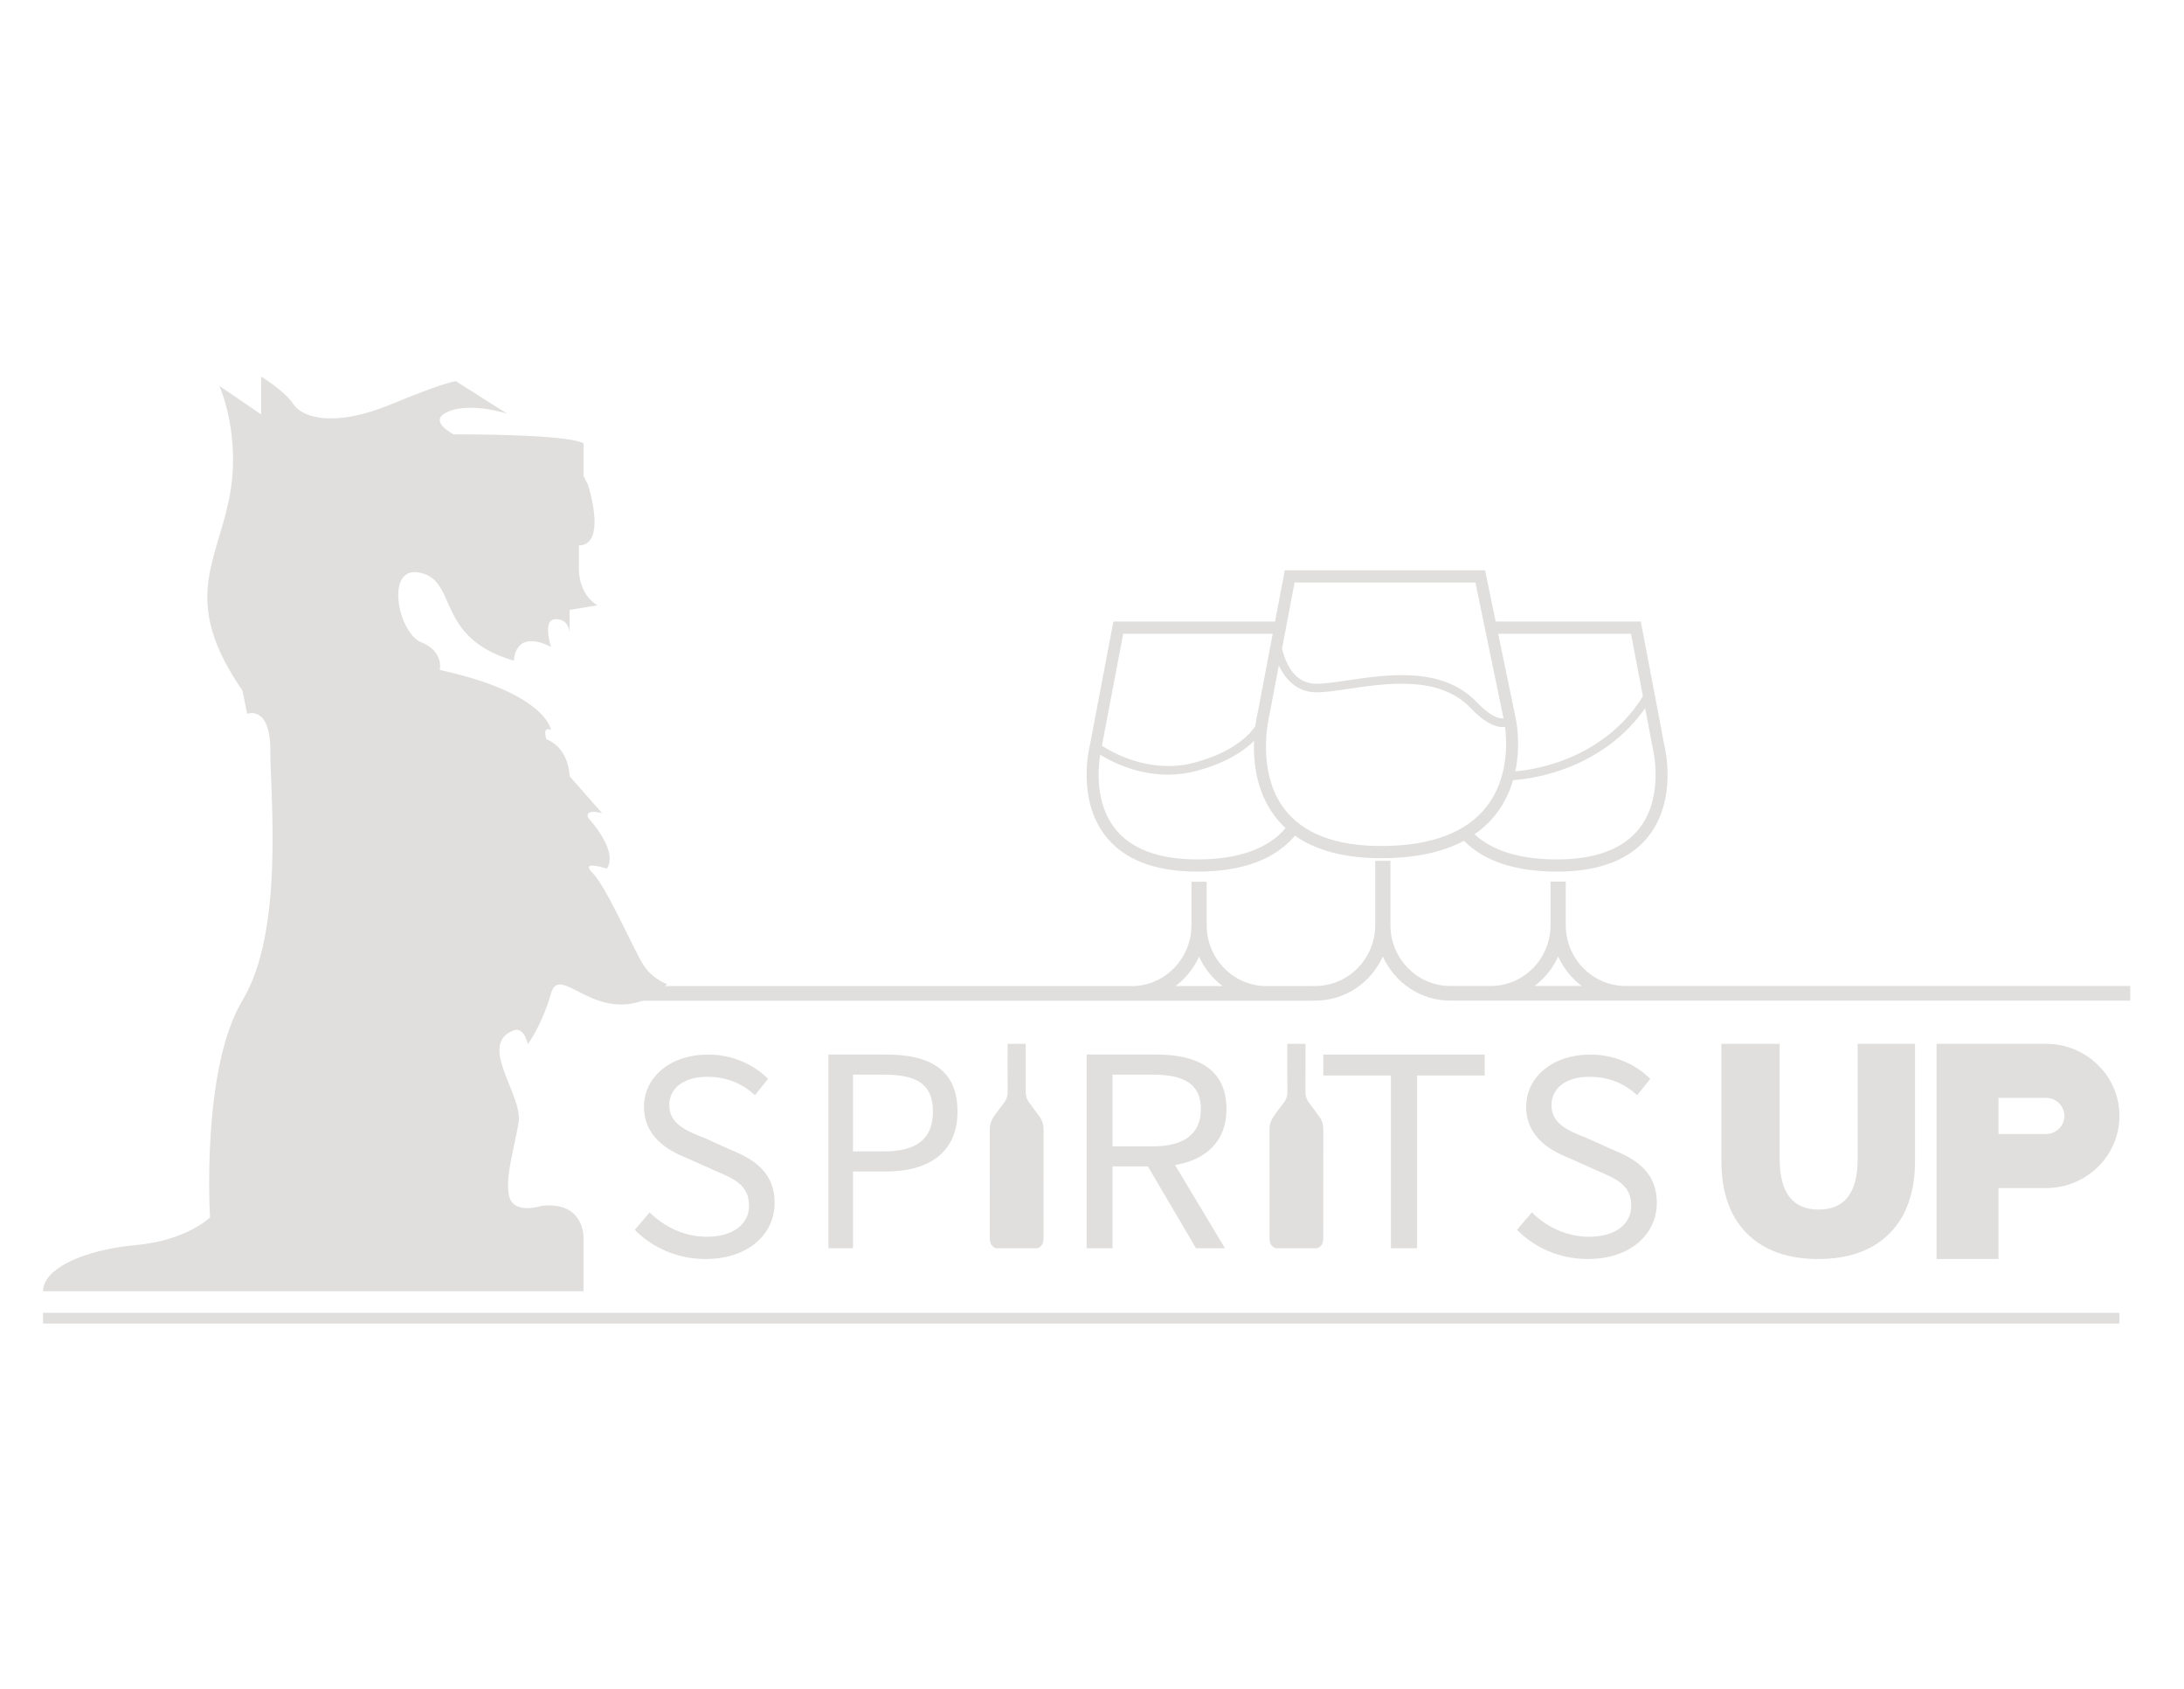 <?xml version="1.0" encoding="UTF-8"?>
<svg width="203px" height="157px" viewBox="0 0 203 157" version="1.1" xmlns="http://www.w3.org/2000/svg" xmlns:xlink="http://www.w3.org/1999/xlink">
    <title>Group 2</title>
    <g id="Page-1" stroke="none" stroke-width="1" fill="none" fill-rule="evenodd">
        <g id="Group-2">
            <rect id="Rectangle" x="0" y="0" width="203" height="157"></rect>
            <g id="Group" transform="translate(4, 35)" fill="#E0DFDE">
                <path d="M43.123,3.434 L38.379,0.429 C38.379,0.429 37.517,0.429 32.342,2.576 C27.167,4.722 24.149,3.864 23.286,2.576 C22.424,1.288 20.268,0 20.268,0 L20.268,3.508 L16.387,0.859 C16.387,0.859 18.543,5.581 17.249,11.591 C15.955,17.601 12.937,21.035 18.543,29.192 L18.974,31.338 C18.974,31.338 21.13,30.48 21.13,34.773 C21.13,39.066 22.424,51.515 18.543,57.954 C14.662,64.394 15.524,78.131 15.524,78.131 C15.524,78.131 13.368,80.278 8.624,80.707 C3.881,81.136 0,82.854 0,85 L50.233,85 L50.233,79.872 C50.233,79.872 50.238,76.629 46.357,77.058 C46.357,77.058 43.77,77.917 43.338,76.199 C42.907,74.482 43.77,71.907 44.201,69.331 C44.632,66.755 40.32,62.033 43.77,60.745 C43.77,60.745 44.632,60.316 45.063,62.033 C45.063,62.033 46.357,60.316 47.219,57.311 C48.082,54.306 51.532,60.745 57.138,57.311 L58,56.452 C58,56.452 56.706,56.023 55.844,54.735 C54.981,53.447 52.394,47.437 51.101,46.149 C49.807,44.861 52.394,45.72 52.394,45.72 C52.394,45.72 53.688,44.432 50.669,40.998 C50.669,40.998 50.238,40.139 51.963,40.568 L48.944,37.134 C48.944,37.134 48.944,34.558 46.788,33.699 C46.788,33.699 46.357,32.412 47.219,32.841 C47.219,32.841 46.788,29.407 36.87,27.26 C36.87,27.26 37.301,25.543 35.145,24.684 C32.989,23.826 31.695,17.386 35.145,18.245 C38.595,19.104 36.439,24.255 43.77,26.401 C43.77,26.401 43.77,23.396 47.219,25.114 C47.219,25.114 46.357,22.538 47.651,22.538 C48.944,22.538 48.944,23.826 48.944,23.826 L48.944,21.679 L51.532,21.25 C51.532,21.25 49.807,20.391 49.807,17.816 L49.807,15.669 C49.807,15.669 52.394,16.099 50.669,10.088 L50.238,9.23 L50.238,6.225 C50.238,6.225 49.807,5.366 38.164,5.366 C38.164,5.366 35.576,4.078 37.732,3.22 C37.732,3.22 39.457,2.361 43.123,3.434" id="Fill-1"></path>
                <polygon id="Fill-2" points="0 88 193 88 193 87 0 87"></polygon>
                <path d="M63.989,71.885 L61.445,70.74 C59.896,70.125 58.209,69.482 58.209,67.722 C58.209,66.074 59.619,65.068 61.721,65.068 C63.602,65.068 64.985,65.71 66.174,66.772 L67.391,65.263 C66.064,63.922 64.072,63 61.804,63 C58.347,63 55.857,65.068 55.857,67.862 C55.857,70.572 57.96,71.857 59.758,72.584 L62.385,73.757 C64.211,74.54 65.621,75.098 65.621,77.054 C65.621,78.731 64.183,79.932 61.694,79.932 C59.647,79.932 57.766,79.038 56.383,77.669 L55,79.29 C56.632,80.938 58.928,82 61.583,82 C65.566,82 68,79.681 68,76.775 C68,74.065 66.23,72.779 63.989,71.885" id="Fill-3"></path>
                <path d="M78.116,72 L75.286,72 L75.286,64.866 L78.116,64.866 C81.19,64.866 82.714,65.716 82.714,68.296 C82.714,70.848 81.218,72 78.116,72 Z M78.388,63 L73,63 L73,81 L75.286,81 L75.286,73.866 L78.388,73.866 C82.306,73.866 85,72.11 85,68.296 C85,64.344 82.333,63 78.388,63 L78.388,63 Z" id="Fill-4"></path>
                <path d="M103.146,71.534 L99.408,71.534 L99.408,64.866 L103.146,64.866 C106.035,64.866 107.621,65.716 107.621,68.076 C107.621,70.381 106.035,71.534 103.146,71.534 Z M110,68.076 C110,64.317 107.252,63 103.485,63 L97,63 L97,81 L99.408,81 L99.408,73.399 L102.696,73.399 L107.168,81 L109.859,81 L105.216,73.264 C108.065,72.794 110,71.093 110,68.076 L110,68.076 Z" id="Fill-5"></path>
                <polyline id="Fill-6" points="119 64.948 125.284 64.948 125.284 81 127.716 81 127.716 64.948 134 64.948 134 63 119 63 119 64.948"></polyline>
                <path d="M145.989,71.885 L143.445,70.74 C141.896,70.125 140.208,69.482 140.208,67.722 C140.208,66.074 141.619,65.068 143.721,65.068 C145.602,65.068 146.985,65.71 148.174,66.772 L149.391,65.263 C148.064,63.922 146.072,63 143.804,63 C140.347,63 137.857,65.068 137.857,67.862 C137.857,70.572 139.96,71.857 141.758,72.584 L144.385,73.757 C146.211,74.54 147.621,75.098 147.621,77.054 C147.621,78.731 146.183,79.932 143.694,79.932 C141.647,79.932 139.766,79.038 138.383,77.669 L137,79.29 C138.632,80.938 140.928,82 143.583,82 C147.566,82 150,79.681 150,76.775 C150,74.065 148.23,72.779 145.989,71.885" id="Fill-7"></path>
                <path d="M168.666,72.7 C168.666,75.838 167.462,77.406 165.055,77.406 C162.629,77.406 161.416,75.838 161.416,72.7 L161.416,62 L156,62 L156,72.868 C156,75.782 156.789,78.032 158.366,79.619 C159.943,81.207 162.155,82 165,82 C167.845,82 170.056,81.207 171.634,79.619 C173.211,78.032 174,75.782 174,72.868 L174,62 L168.666,62 L168.666,72.7" id="Fill-8"></path>
                <path d="M186.175,70.384 L181.759,70.384 L181.759,67.024 L186.175,67.024 C187.117,67.024 187.884,67.778 187.884,68.704 C187.884,69.631 187.117,70.384 186.175,70.384 Z M186.175,62 L176,62 L176,82 L181.759,82 L181.759,75.408 L186.175,75.408 C189.937,75.408 193,72.401 193,68.704 C193,65.007 189.937,62 186.175,62 L186.175,62 Z" id="Fill-9"></path>
                <path d="M88.555,81 C88.15,80.823 88.002,80.499 88.002,80.089 C88.002,76.693 88.003,73.297 88,69.901 C88,69.336 88.269,68.881 88.59,68.445 C88.83,68.118 89.082,67.799 89.328,67.477 C89.555,67.18 89.664,66.854 89.661,66.476 C89.65,65.059 89.656,63.643 89.656,62.226 C89.656,62.154 89.656,62.081 89.656,62 C90.225,62 90.774,62 91.342,62 C91.342,62.082 91.342,62.154 91.342,62.227 C91.342,63.643 91.349,65.06 91.338,66.476 C91.335,66.855 91.446,67.178 91.67,67.478 C92.002,67.923 92.337,68.366 92.657,68.819 C92.902,69.164 93,69.554 93,69.975 C92.997,73.322 92.999,76.669 92.997,80.015 C92.997,80.144 92.992,80.277 92.962,80.402 C92.895,80.683 92.722,80.886 92.445,81 C91.148,81 89.851,81 88.555,81" id="Fill-10"></path>
                <path d="M114.555,81 C114.15,80.823 114.002,80.499 114.002,80.089 C114.002,76.693 114.003,73.297 114,69.901 C114,69.336 114.269,68.881 114.59,68.445 C114.83,68.118 115.082,67.799 115.328,67.477 C115.555,67.18 115.664,66.854 115.661,66.476 C115.65,65.059 115.656,63.643 115.656,62.226 C115.656,62.154 115.656,62.081 115.656,62 C116.225,62 116.774,62 117.342,62 C117.342,62.082 117.342,62.154 117.342,62.227 C117.342,63.643 117.349,65.06 117.338,66.476 C117.335,66.855 117.446,67.178 117.67,67.478 C118.002,67.923 118.337,68.366 118.658,68.819 C118.902,69.164 119,69.554 119,69.975 C118.997,73.322 118.999,76.669 118.997,80.015 C118.997,80.144 118.992,80.277 118.962,80.402 C118.895,80.683 118.722,80.886 118.445,81 C117.148,81 115.851,81 114.555,81" id="Fill-11"></path>
                <path d="M138.633,56.628 C139.575,55.923 140.335,54.981 140.829,53.888 C141.322,54.981 142.082,55.923 143.025,56.628 L138.633,56.628 Z M105.256,56.639 C106.199,55.935 106.959,54.992 107.452,53.899 C107.946,54.992 108.706,55.935 109.648,56.639 L105.256,56.639 Z M147.097,56.628 C144.03,56.628 141.535,54.086 141.535,50.961 L141.535,46.927 L140.123,46.927 L140.123,50.961 C140.123,54.086 137.627,56.628 134.56,56.628 L130.802,56.628 C127.735,56.628 125.239,54.086 125.239,50.961 L125.239,45 L123.827,45 L123.827,50.961 C123.827,54.086 121.332,56.628 118.258,56.628 L117.147,56.639 L113.721,56.639 C110.654,56.639 108.158,54.097 108.158,50.972 L108.158,46.939 L106.746,46.939 L106.746,50.972 C106.746,54.097 104.251,56.639 101.184,56.639 L55,56.639 L55,58 L117.154,58 L118.265,57.989 C121.043,57.989 123.441,56.305 124.533,53.888 C125.625,56.305 128.023,57.989 130.802,57.989 L194,57.989 L194,56.628 L147.097,56.628 L147.097,56.628 Z" id="Fill-12"></path>
                <path d="M98.26,35.139 C99.34,35.806 101.662,36.989 104.549,36.989 C105.398,36.989 106.297,36.886 107.227,36.638 C110.023,35.891 111.648,34.757 112.562,33.848 C112.485,35.83 112.774,38.587 114.498,40.86 C114.798,41.255 115.131,41.621 115.494,41.957 C113.875,43.859 111.168,44.838 107.439,44.866 C103.726,44.891 101.081,43.903 99.574,41.921 C97.804,39.592 98.055,36.448 98.26,35.139 Z M100.4,23.896 L114.298,23.896 L112.899,31.253 C112.871,31.364 112.764,31.817 112.676,32.495 C112.152,33.258 110.653,34.902 107.031,35.87 C102.999,36.947 99.503,35.002 98.421,34.303 L100.4,23.896 Z M116.331,19.134 L133.14,19.134 L135.752,31.765 C135.342,31.798 134.54,31.602 133.257,30.251 C130.089,26.917 124.974,27.675 121.239,28.228 C120.095,28.398 119.108,28.544 118.366,28.544 C117.197,28.544 116.292,27.928 115.676,26.714 C115.407,26.182 115.25,25.644 115.165,25.268 L116.331,19.134 Z M147.6,23.896 L148.706,29.712 C146.51,33.24 143.301,34.956 140.961,35.777 C139.214,36.391 137.685,36.61 136.845,36.687 C137.384,34.14 136.926,31.959 136.897,31.828 L135.256,23.896 L147.6,23.896 Z M149.622,34.526 C149.633,34.57 150.706,38.922 148.426,41.921 C146.919,43.903 144.269,44.894 140.561,44.866 C137.229,44.841 134.713,44.056 133.059,42.532 C133.827,42 134.492,41.373 135.052,40.651 C135.833,39.645 136.331,38.558 136.641,37.502 C137.437,37.446 139.155,37.247 141.186,36.537 C143.5,35.729 146.621,34.089 148.915,30.811 L149.614,34.491 L149.622,34.526 Z M124.562,43.618 C120.23,43.651 117.141,42.491 115.377,40.17 C112.707,36.658 113.962,31.573 113.975,31.523 L113.979,31.505 L114.867,26.836 C115.46,28.118 116.551,29.338 118.366,29.338 C119.163,29.338 120.177,29.187 121.35,29.014 C124.92,28.485 129.809,27.76 132.701,30.805 C133.806,31.967 134.802,32.56 135.661,32.566 C135.665,32.566 135.669,32.566 135.673,32.566 C135.752,32.566 135.825,32.56 135.894,32.551 C136.059,33.804 136.274,37.254 134.186,39.946 C132.321,42.349 129.084,43.585 124.562,43.618 Z M107.287,46 C107.34,46 107.394,46 107.447,45.999 C111.535,45.969 114.533,44.845 116.365,42.659 C118.331,44.05 121.016,44.753 124.386,44.753 C124.447,44.753 124.509,44.753 124.57,44.752 C127.598,44.729 130.106,44.188 132.071,43.137 C133.927,45.008 136.774,45.971 140.553,45.999 C140.607,46 140.66,46 140.713,46 C144.708,46 147.598,44.86 149.304,42.611 C151.862,39.239 150.793,34.642 150.698,34.257 L148.513,22.762 L135.022,22.762 L134.037,18 L115.419,18 L114.513,22.762 L99.488,22.762 L97.302,34.257 C97.207,34.641 96.138,39.238 98.695,42.611 C100.402,44.86 103.291,46 107.287,46 L107.287,46 Z" id="Fill-13"></path>
            </g>
        </g>
    </g>
</svg>